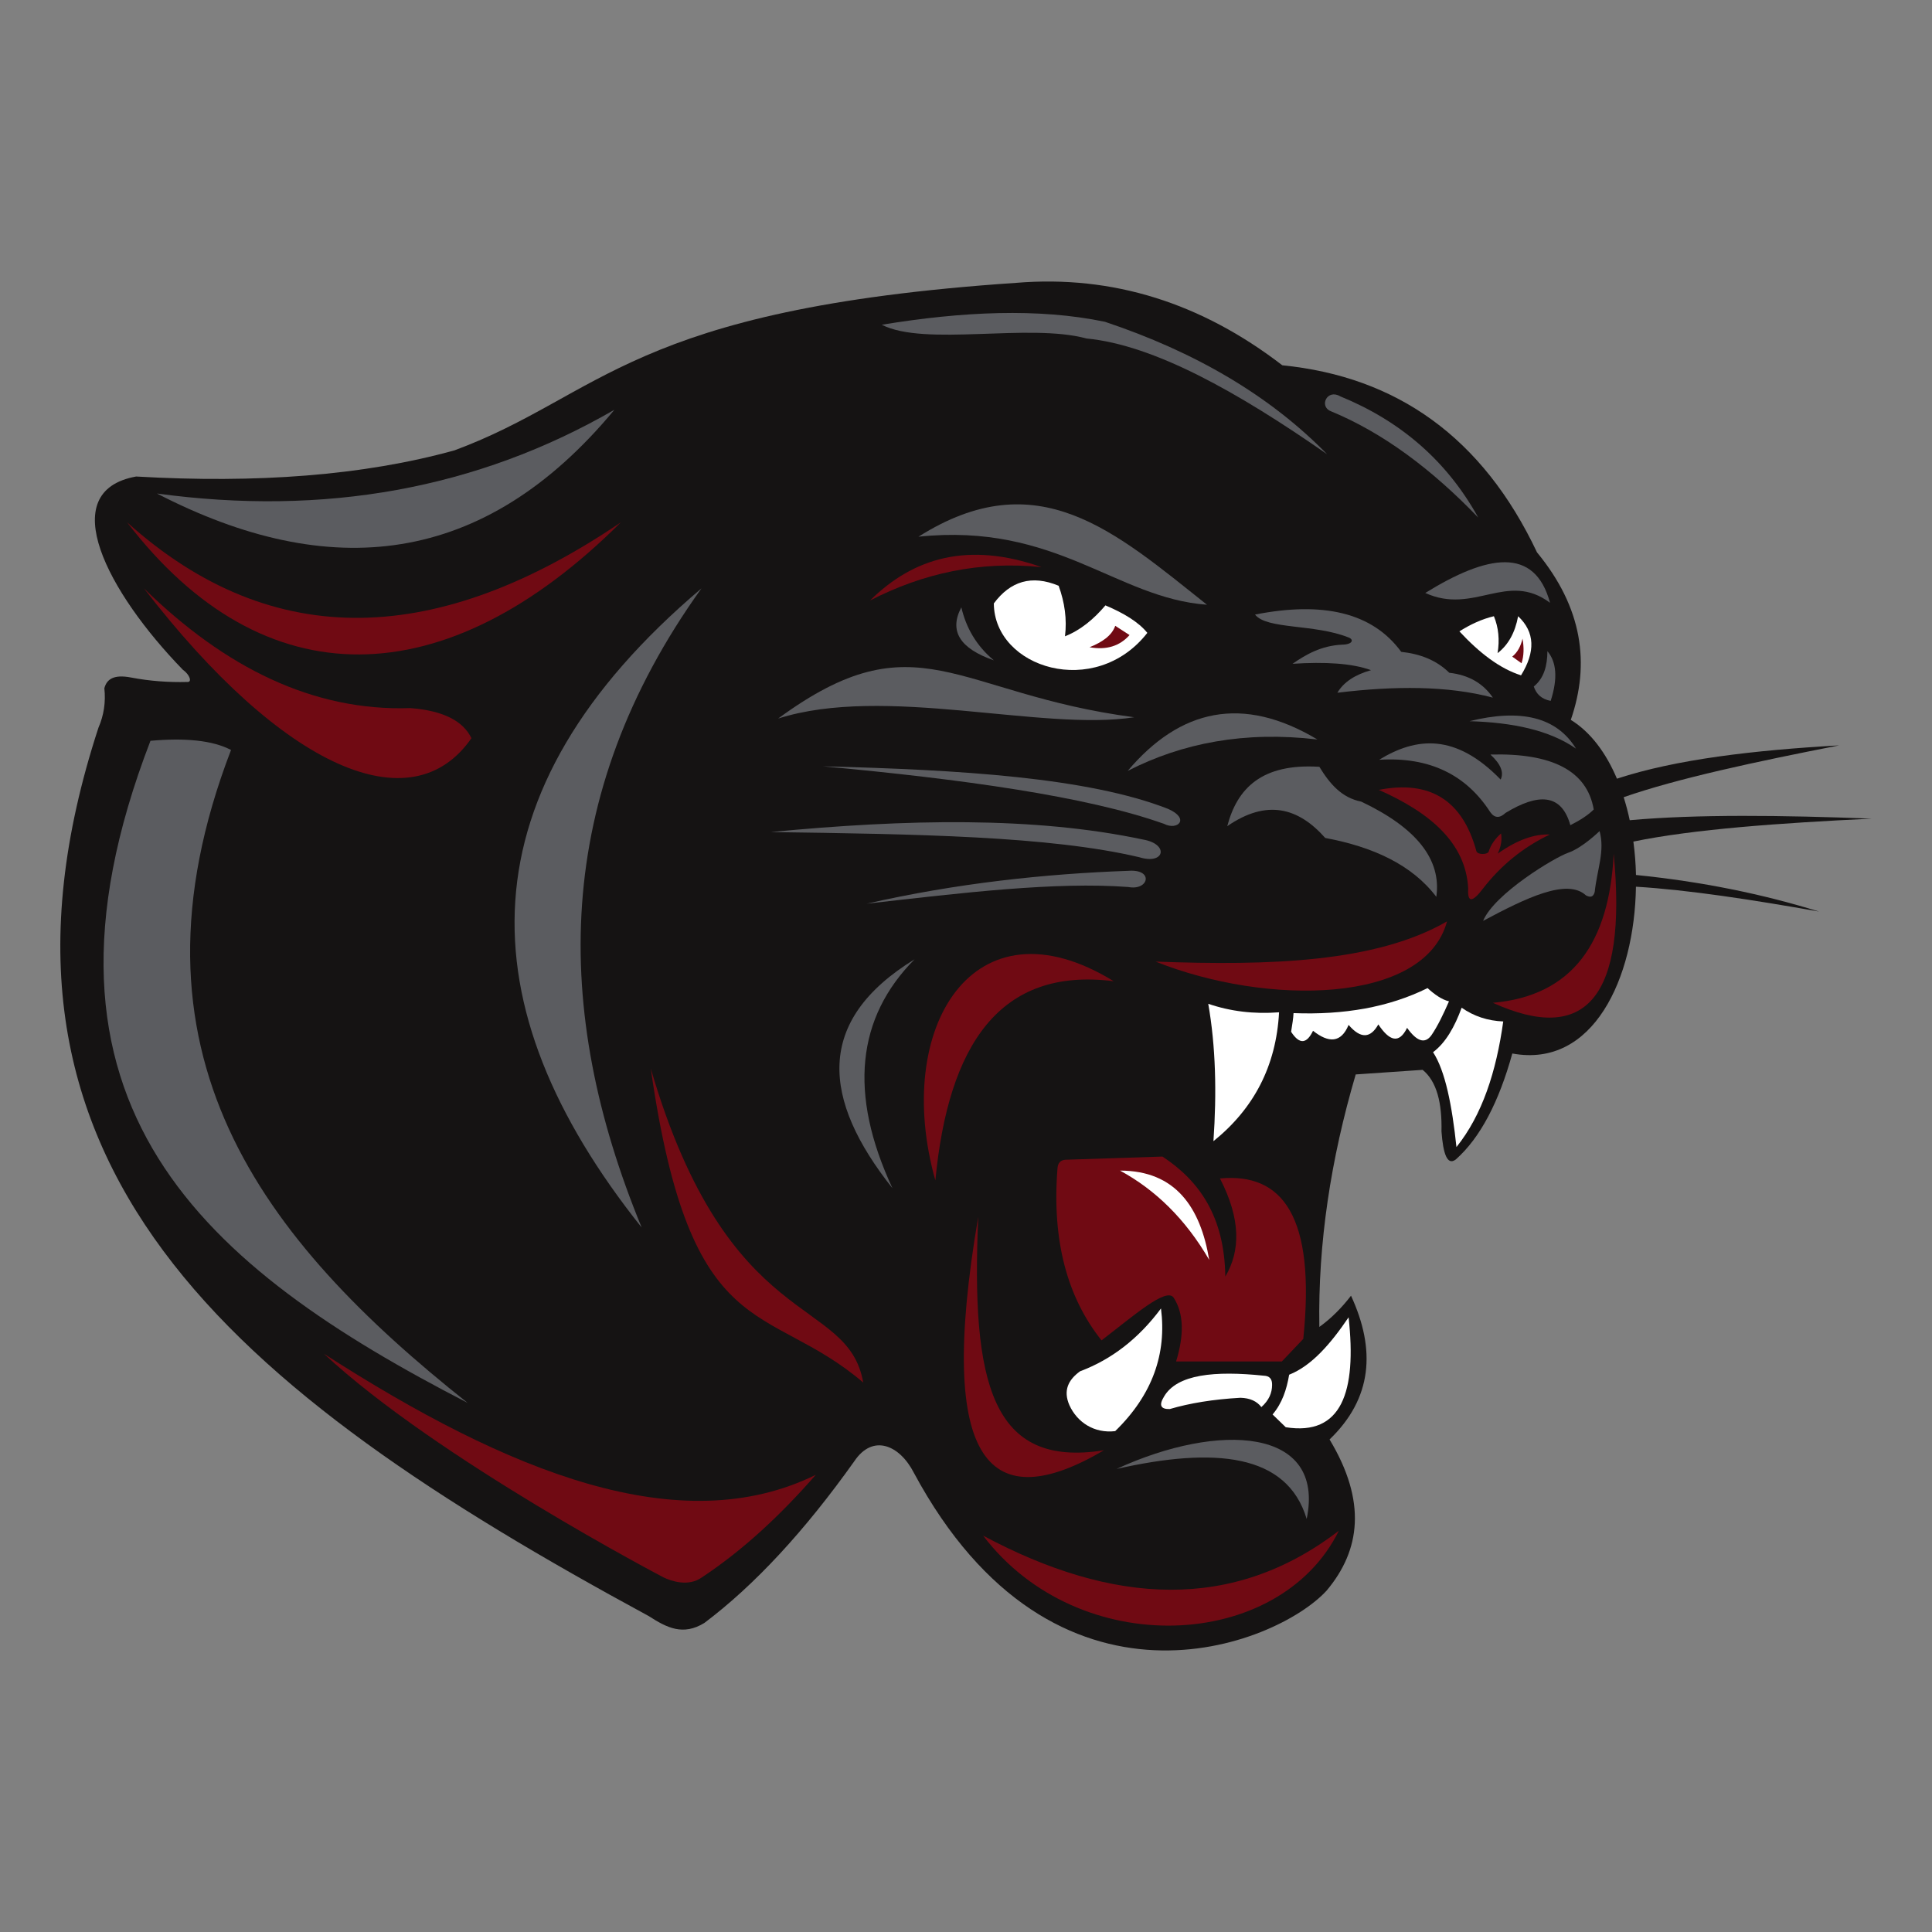 <?xml version="1.0" encoding="UTF-8"?>
<!-- Generator: Adobe Illustrator 27.1.1, SVG Export Plug-In . SVG Version: 6.00 Build 0)  -->
<svg xmlns="http://www.w3.org/2000/svg" xmlns:xlink="http://www.w3.org/1999/xlink" version="1.1" id="Layer_1" x="0px" y="0px" viewBox="0 0 1728 1728" style="enable-background:new 0 0 1728 1728;" xml:space="preserve">
<rect x="0" y="0" width="1728" height="1728" fill="#808080" stroke="none"/>
<style type="text/css">
	.st0{fill:#151313;}
	.st1{fill:#FFFFFF;}
	.st2{fill:#700A13;}
	.st3{fill:#5B5C60;}
</style>
<g>
	<path class="st0" d="M1463.24,782.59c-0.22-10.06-1.03-20.06-2.33-29.88c54.2-11.12,130.64-16.57,213.11-20.51   c-80.61-3.06-156.16-4.01-216.38,1.4c-1.5-7.07-3.31-13.93-5.41-20.59c48.29-16.84,118.42-31.77,192.73-46.34   c-75.91,4.32-145.47,12.33-198.76,29.79c-9.65-22.84-23.37-41.57-41.26-52.61c17.28-50.15,10.71-100.1-30.22-149.79   c-48.62-102.94-125.46-157.14-227.81-167.34c-72.23-55.62-151.48-80.93-238.27-73.72c-346.36,23.4-369.61,100.64-502.11,149.79   c-81.4,22.58-176.96,29.67-284.76,23.41c-73.58,13.21-25.28,103.86,41.8,172.86c6.16,4.33,8.53,11.23,3.94,10.9   c-16.98,0.45-33.72-0.83-50.21-3.96c-15.89-3.07-21.88,1.71-23.96,9.58c1.32,12.29-0.39,24.07-5.28,35.3   c-127.85,390.85,118.55,592.13,492.23,794.58c16.36,10.59,30.72,17.73,49.69,6.14c44.97-33.84,89.72-82.19,134.24-144.81   c16.56-24.58,40.47-14.29,53.17,10.53c125.53,233.46,324.28,154.47,369.17,105.32c30.36-36.19,35.93-79.83,2.62-135.16   c38.3-36.82,41.5-80.28,19.18-128.58c-8.13,10.58-17.4,20.05-28.33,27.94c-1.27-74.81,10.24-150.13,32.54-225.85l59.86-4.1   c12.79,10.42,17.39,29.87,16.85,55c1.47,20.26,5.2,30.89,12.79,25.16c21.92-19.4,38.57-51.49,50.56-94.79   c72.3,13.36,109.33-67.04,110.58-149.18c47.26,2.89,104,11.64,163.72,22.22C1576.47,799.62,1522.07,788.51,1463.24,782.59"></path>
	<path class="st1" d="M952.53,569.11c1.88-15.18-0.24-30.24-5.67-45.2c-24.11-10.05-43.22-4.08-57.97,15.8   c0.44,57.93,90.66,86.01,137.3,26.33c-7.91-9.74-21.14-17.69-37.48-24.58C978.13,553.93,966.32,563.7,952.53,569.11"></path>
	<path class="st1" d="M1336.16,551.15c4.15,10.1,5.25,21.11,3.28,33.04c9.47-7.3,15.66-18.24,18.38-33.04   c15.13,14.18,15.55,31.91,2.62,52.87c-19.02-6-37.31-20.11-55.13-39.32C1315.21,558.43,1325.45,553.69,1336.16,551.15"></path>
	<path class="st2" d="M113.66,467.16c131.68,118.31,280.06,109.5,441.67,0C398.8,623.18,235.69,626.31,113.66,467.16"></path>
	<path class="st2" d="M128.76,526.25c72.68,71.06,151.48,110.03,238.27,107.08c29.65,2.28,47.22,11.62,54.63,26.91   C368.2,737.48,253.24,687.71,128.76,526.25"></path>
	<path class="st2" d="M582.06,955.72c69.74,238.73,176.09,201.86,190.03,280.85C685.79,1162.85,617.8,1205.86,582.06,955.72"></path>
	<path class="st2" d="M289.74,1210.83c165.31,106.34,318.72,167.88,439.92,108.25c-31.22,35.72-64.72,67.14-101.85,91.72   c-12.2,8.78-27.89,3.16-34.43,0C593.39,1410.79,390.55,1304.78,289.74,1210.83"></path>
	<path class="st2" d="M1197.48,1369.1c-94.82,72.74-202.09,66.55-318.17,4.39C964.74,1485.83,1144.31,1477.06,1197.48,1369.1"></path>
	<path class="st2" d="M874.95,1088.25c-6.53,149.48,12.2,224.91,112.45,208.88C887.29,1355.97,836.45,1313.72,874.95,1088.25"></path>
	<path class="st2" d="M945.85,1044.79c0.36-4.55,2.62-7.05,6.78-7.49l87.08-2.86c32.83,21.58,55.49,53.41,56.22,107.35   c13.52-22.88,14.08-51.22-4.79-87.77c55.64-5.25,85.87,33.3,74.53,143.5c-6.22,6.55-12.57,13.23-19.18,20.19h-94.58   c7.23-23.57,7-42.87-2.18-57.05c-6.54-9.65-36.02,16.37-64.51,38.18C954.69,1160.54,940.68,1109.86,945.85,1044.79"></path>
	<path class="st2" d="M996.12,877.61c-102.28-12.99-147.98,57.41-159.52,178.17C798.24,919.74,870.59,800.38,996.12,877.61"></path>
	<path class="st2" d="M1294.24,824.07c-63.51,36.77-158.85,39.79-260.64,35.98C1132.47,899.65,1274.19,898.67,1294.24,824.07"></path>
	<path class="st2" d="M1335.21,896.92c71.79-6.26,104.27-54.52,108.09-133.41C1455.67,892.87,1418,934.46,1335.21,896.92"></path>
	<path class="st2" d="M1233.22,706.47c46.13,20.44,77.79,47.54,79.96,88.2c-0.84,13.09,3.85,12.46,13.29,0   c15.81-20.42,35.51-36.73,59.73-48.27c-13.76-0.59-29.19,4.7-46.64,17.11c3.02-6.29,3.98-12.32,2.98-18.08   c-4.89,4.41-8.97,9.57-11.16,16.52c-1.15,2.31-9.35,2.81-10.83-0.5C1308.21,715.86,1279.12,697.5,1233.22,706.47"></path>
	<path class="st2" d="M778.19,537.08c38.83-38.43,88.02-52.87,153.42-29.84C876.35,501.58,825.51,512.69,778.19,537.08"></path>
	<path class="st3" d="M134.58,662.58c-125.95,326.49,49.98,471.6,283.6,592.13C234.82,1109.2,102.72,941.36,206.64,670.78   C189.92,662.04,165.23,659.86,134.58,662.58"></path>
	<path class="st3" d="M573.92,1097.91c-80.22-194.63-79.8-385.9,53.47-571.65C413.04,707.87,415.54,899.35,573.92,1097.91"></path>
	<path class="st3" d="M818,858.01c-89.65,55.05-82.77,125.46-19.76,204.79C758.75,978.04,766.34,910.14,818,858.01"></path>
	<path class="st3" d="M695.96,642.69c124.36-91.28,158.07-22.23,318.47-1.17C931.9,654.39,791.27,612.26,695.96,642.69"></path>
	<path class="st3" d="M1008.61,689.5c46.99-55.55,102.91-68.04,169.69-28.09C1113.24,653.72,1057.4,664.53,1008.61,689.5"></path>
	<path class="st3" d="M821.49,480.03c106.61-67.32,175.51-4.68,258.03,60.85C998.15,535.03,944.69,467.16,821.49,480.03"></path>
	<path class="st3" d="M1314.29,645.03c45.49-11.24,77.9-3.95,95.31,24.57C1385.7,652.9,1352.58,646.17,1314.29,645.03"></path>
	<path class="st3" d="M1371.83,614.02c9.19-7.44,12.09-18.67,12.2-31.6c8.16,9.7,9.4,24.33,2.91,44.47   C1378.58,625.26,1374.01,620.6,1371.83,614.02"></path>
	<path class="st3" d="M1335.21,623.97c-8.69-12.85-21.66-20.28-38.94-22.23c-11.62-11.42-26.33-16.95-43-18.72   c-25.93-35.51-70.55-45.2-130.76-33.35c10.46,13.46,52.88,8.19,83.68,20.48c5.03,1.94,3.55,6.34-5.81,6.44   c-18.6,0.88-32.33,8.79-44.31,17.11c29.08-1.88,53.23-0.49,70.17,5.7c-14.04,3.99-24.39,10.51-30.07,20.19   C1247.49,613.37,1294.87,613.24,1335.21,623.97"></path>
	<path class="st3" d="M1233.52,679.55c45.31-2.82,77.91,13.58,99.38,46.81c3.88,5.48,8.45,5.6,13.66,0.73   c28.88-17.55,49.95-17.76,57.97,10.97c9.3-4.68,16.27-9.36,20.92-14.04c-5.97-34.96-37.75-50.61-92.4-49.15   c9.35,8.59,12.2,16.02,9.15,22.38C1301.95,655.77,1266.77,659.15,1233.52,679.55"></path>
	<path class="st3" d="M1430.67,743.33c0,0-15.25,14.92-27.9,19.31c-12.64,4.39-66.25,36.86-76.27,61   c38.29-20.45,75.07-38.38,91.97-22.82c3.85,2.09,6.67,1.59,7.85-3.07C1428.49,777.56,1435.62,761.02,1430.67,743.33"></path>
	<path class="st3" d="M1097.67,738.94c35.33-24.37,63.6-16.63,87.61,10.53c42.77,7.99,77.55,23.92,99.38,52.66   c4.8-33.52-17.98-61.83-67.12-85.13c-17.44-3.51-27.97-15.6-37.48-31.16C1128.53,682.6,1106.56,705.07,1097.67,738.94"></path>
	<path class="st3" d="M859.84,543.22c4.21,18.02,13.18,34.11,29.06,47.39C858.53,580.05,848.6,564.31,859.84,543.22"></path>
	<path class="st3" d="M998.73,1313.81c87.54-19.69,152.39-13.95,169.98,44.76C1185.6,1276.76,1090.26,1271.68,998.73,1313.81"></path>
	<path class="st3" d="M1274.78,530.35c43.59,19.89,73.22-19.89,111.58,8.78C1372.59,488.32,1330.12,496.17,1274.78,530.35"></path>
	<path class="st3" d="M1190.07,367.69c-10.46-4.39-3.05-20.19,8.72-13.17c53.65,21.93,95.23,57.55,123.35,108.39   C1280.85,419.95,1237.11,387.05,1190.07,367.69"></path>
	<path class="st3" d="M788.65,290.45c38.59,19.79,131.63-1.76,183.06,12.29c60.31,5.77,134.98,47.57,215.31,103.56   c-51.62-52.8-118.55-91.67-198.75-118.49C928.67,275.4,860.91,278.62,788.65,290.45"></path>
	<path class="st3" d="M140.39,441.41c149.58,20.32,286.17-3.91,409.12-74.89C432.88,507.21,294.61,521.07,140.39,441.41"></path>
	<path class="st2" d="M997.48,559.74l12.8,8.26c-8.7,9.77-20.5,13.64-35.77,10.9C985.63,574.42,994.39,568.64,997.48,559.74"></path>
	<path class="st2" d="M1361.76,571.2c-1.52,6.56-4.31,12.13-9.19,16.08l8.31,5.95C1363.08,586.4,1363.13,579,1361.76,571.2"></path>
	<path class="st3" d="M1041.16,736.89c12.12,6.23,23.6-4.67,3.49-13.46c-71.67-28.01-186.17-34.97-308.59-38.03   C859.22,696.71,972.58,712.32,1041.16,736.89"></path>
	<path class="st3" d="M1019.07,766.73c22.67,7.02,26.73-11.7,3.49-15.8c-97.92-20.77-211.94-18.35-333.29-6.73   C819.18,746.04,938.59,747.72,1019.07,766.73"></path>
	<path class="st3" d="M1009.19,778.87c23.1-1.76,18.31,17.99,0,14.48c-64.94-4.83-147.5,5.05-234.05,14.92   C855.73,789.94,935.1,781.51,1009.19,778.87"></path>
	<path class="st1" d="M1080.67,897.8c19.73,6.77,40.83,9.35,63.34,7.61c-2.59,48.37-22.83,86.4-58.7,115.27   C1088.31,977.28,1087.38,935.99,1080.67,897.8"></path>
	<path class="st1" d="M1302.67,1025.94c22.97-28.6,35.61-67.32,41.84-112.34c-13.86-0.57-26.27-4.64-37.19-12.29   c-6.28,17.16-14.29,31.31-25.57,39.79C1292.61,957.7,1298.72,988.57,1302.67,1025.94"></path>
	<path class="st1" d="M1156.95,906.14c45.06,1.75,85.28-5.23,119.86-22.38c6.24,5.68,12.59,10.24,19.18,11.85   c-5,11.43-10.12,22.16-15.69,30.28c-5.89,8.2-13.23,5.44-21.79-6.58c-7.27,14.94-16.04,11.5-25.72-3.07   c-6.88,12.29-15.6,13.28-26.59,0.44c-6.76,16.29-17.82,16.33-31.82,5.27c-5.34,11.06-11.68,13.14-19.61,0.88   C1155.88,916.14,1156.74,910.57,1156.95,906.14"></path>
	<path class="st1" d="M1046.24,1260.27c-7.92,0.22-9.94-3.27-5.23-10.97c11.58-20.19,45.36-23.43,89.35-18.87   c5.1,0.15,7.56,2.94,7.41,8.34c-0.04,6.91-2.66,13.55-9.59,19.75c-3.99-5.23-10.14-8.12-18.74-8.34   C1085.18,1251.56,1064.19,1254.97,1046.24,1260.27"></path>
	<path class="st1" d="M1153.03,1229.56c-2.23,13.2-6.26,25.5-14.82,35.55l11.77,11.41c50.06,7.96,63.57-31.61,56.22-98.3   C1190.31,1201.64,1173.37,1221.49,1153.03,1229.56"></path>
	<path class="st1" d="M956.46,1256.76c-5.68-13.05-1.01-22.65,9.59-30.28c28.33-10.61,52.42-29.38,72.35-56.17   c5.16,40.27-7.41,77.05-40.97,109.71C978.68,1282.22,963.4,1272.12,956.46,1256.76"></path>
	<path class="st1" d="M1001.78,1047c49.69,0,71.92,32.91,79.76,79.87C1060.33,1090.33,1033.45,1064.23,1001.78,1047"></path>
</g>
</svg>
